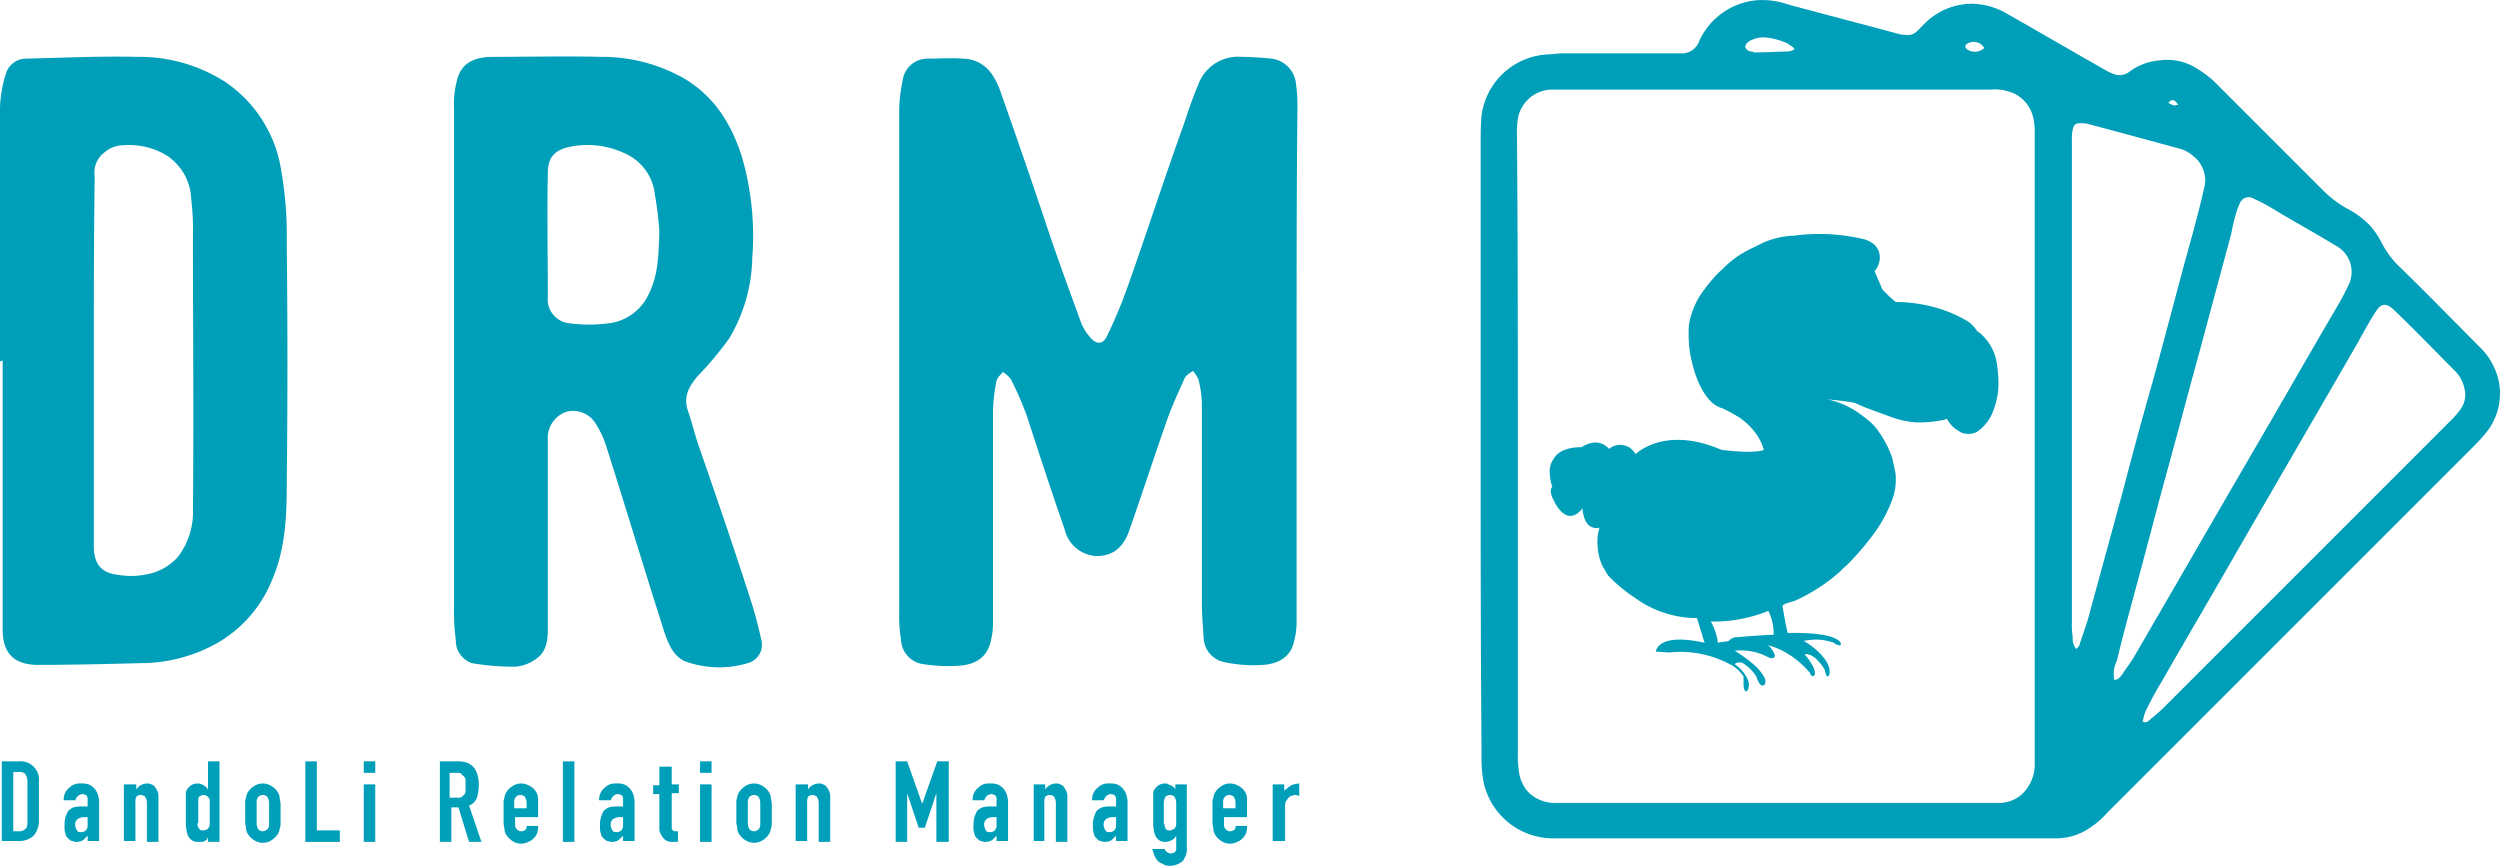 <svg xmlns="http://www.w3.org/2000/svg" viewBox="0 0 282.473 97.826"><defs><style>.a,.b{fill:#009fb9;}.a{fill-rule:evenodd;}</style></defs><g transform="translate(-255 -399)"><g transform="translate(81.8 47.825)"><path class="a" d="M319.7,391.9v29.6a8.33,8.33,0,0,1-.3,2.2c-.4,1.8-1.9,2.5-3.5,2.6a15.6,15.6,0,0,1-4.3-.3,2.9,2.9,0,0,1-2.4-2.8c-.1-1.3-.2-2.7-.2-4V396.7a12.59,12.59,0,0,0-.4-2.7,4.7,4.7,0,0,0-.6-.9,3.114,3.114,0,0,0-.9.7c-.8,1.8-1.6,3.5-2.2,5.3-1.4,4-2.7,8-4.1,12-.7,2-1.9,2.9-3.7,2.9a3.865,3.865,0,0,1-3.6-3c-1.5-4.3-2.9-8.6-4.3-12.9a36.526,36.526,0,0,0-1.8-4.1,3.45,3.45,0,0,0-.9-.8c-.2.3-.6.6-.7,1a18.609,18.609,0,0,0-.4,3.4v24a8.33,8.33,0,0,1-.3,2.2c-.5,1.9-2,2.5-3.6,2.6a19.1,19.1,0,0,1-4.1-.2,2.9,2.9,0,0,1-2.4-2.8,16.153,16.153,0,0,1-.2-3.1V363.5a18.589,18.589,0,0,1,.4-3.3,2.833,2.833,0,0,1,2.9-2.4c1.3,0,2.6-.1,3.9,0,2.4.1,3.5,1.7,4.2,3.6,1.8,5.1,3.6,10.3,5.3,15.4,1.2,3.6,2.5,7.1,3.8,10.7a5.854,5.854,0,0,0,1,1.7c.7.9,1.5,1,2-.1a53.139,53.139,0,0,0,2.3-5.5c2.2-6.2,4.2-12.4,6.4-18.5.5-1.5,1-3,1.6-4.4a4.791,4.791,0,0,1,4.9-3.1c1.1,0,2.3.1,3.4.2a3.183,3.183,0,0,1,2.7,2.6,19.418,19.418,0,0,1,.2,2.4C319.7,372.5,319.7,382.2,319.7,391.9Z"/><path class="a" d="M224.5,392V363.4a10.206,10.206,0,0,1,.3-3c.4-1.9,1.7-2.8,4.1-2.8,4.1,0,8.1-.1,12.2,0a18.752,18.752,0,0,1,9.5,2.5c3.3,2,5.2,5,6.4,8.7a32.03,32.03,0,0,1,1.2,11.5,18.422,18.422,0,0,1-2.6,9.1,37.259,37.259,0,0,1-3.6,4.3c-.9,1.1-1.6,2.2-1.1,3.8.5,1.4.8,2.8,1.3,4.2,1.9,5.5,3.8,11,5.6,16.6a48.372,48.372,0,0,1,1.4,5.1,2.146,2.146,0,0,1-1.5,2.7,11.263,11.263,0,0,1-6.8-.1c-1.6-.5-2.2-2.1-2.7-3.6-2.2-6.9-4.3-13.9-6.5-20.8a10.438,10.438,0,0,0-1.1-2.4,2.994,2.994,0,0,0-3.4-1.5,3.118,3.118,0,0,0-2.1,3.2v21c0,1.3,0,2.8-1.3,3.7a4.443,4.443,0,0,1-2.4.9,27,27,0,0,1-4.9-.4,2.706,2.706,0,0,1-1.8-2.6,25.488,25.488,0,0,1-.2-3.9Q224.5,405.65,224.5,392Zm23.2-14.7a37.691,37.691,0,0,0-.5-4.1,5.746,5.746,0,0,0-3-4.5,9.96,9.96,0,0,0-6.3-1c-2.4.4-2.8,1.6-2.8,3.1-.1,4.6,0,9.2,0,13.9a2.714,2.714,0,0,0,2.4,3,16.949,16.949,0,0,0,4.5,0,5.712,5.712,0,0,0,4.5-3.3C247.6,382.2,247.6,380,247.7,377.3Z"/><path class="a" d="M173.2,392V363.4a14.022,14.022,0,0,1,.7-4,2.373,2.373,0,0,1,2.3-1.6c4.2-.1,8.4-.3,12.6-.2a18,18,0,0,1,9.8,2.8,14.8,14.8,0,0,1,6.4,10.2,42.06,42.06,0,0,1,.6,7.9c.1,9.2.1,18.4,0,27.5,0,3.7-.2,7.4-1.7,10.8a14.4,14.4,0,0,1-6.1,7,17.59,17.59,0,0,1-8.6,2.3c-3.9.1-7.8.2-11.7.2-2.7,0-4-1.3-4-4V391.9C173.3,392,173.3,392,173.2,392Zm10.6-.1v21c0,1.9.8,3,2.6,3.2a8.6,8.6,0,0,0,3.2,0,6.188,6.188,0,0,0,3.7-2,8.28,8.28,0,0,0,1.7-5.4c.1-10.3,0-20.6,0-30.9a29.538,29.538,0,0,0-.2-4.2,6.116,6.116,0,0,0-3-5,8.366,8.366,0,0,0-4.9-1,3.258,3.258,0,0,0-1.9.8,2.833,2.833,0,0,0-1.1,2.7C183.8,378.1,183.8,385,183.8,391.9Z"/><path class="b" d="M357.9,418.7a11.946,11.946,0,0,0,6.5,2.3h.5a.31.31,0,0,1,.1.2l.3,1,.5,1.6c-5.4-1.2-5.5,1-5.5,1l1.5.1a11.772,11.772,0,0,1,6.6,1.2,4.1,4.1,0,0,1,1.8,1.5v.8c0,.5.1.9.3.9.1,0,.1-.1.2-.2h0a1.468,1.468,0,0,0-.1-1.3,3.993,3.993,0,0,0-1.3-1.5l-.1-.1a.92.92,0,0,1,1.2.1,4.646,4.646,0,0,1,1.3,1.4v.1c.5,1.3.9.7.9.7a.854.854,0,0,0,0-.7,5.267,5.267,0,0,0-1.2-1.5,15.29,15.29,0,0,0-2.2-1.6,6.526,6.526,0,0,1,3.9.8s1.1.3.4-.8c-.1-.1-.1-.2-.2-.3a1.7,1.7,0,0,0-1-.6,12.893,12.893,0,0,0-5,0,6.108,6.108,0,0,0-.3-1.3,6.248,6.248,0,0,0-.5-1.1,16.469,16.469,0,0,0,6.5-1.2,5.681,5.681,0,0,1,.6,2.7c-1,0-4.5.3-4.5.3-.6.3-.7.5-.6.6a.349.349,0,0,0,.1.2c.4-.1.8-.1,1.2-.2h1.4a.584.584,0,0,1,.4.1c3.6.1,6.1,3.3,6.1,3.3.2.6.5.3.5.3.4-.7-1.1-2.4-1.1-2.4,1.2-.2,2.3,1.8,2.3,1.8.2,1.2.5.5.5.5.3-1.4-1.5-2.9-2.4-3.5a5.188,5.188,0,0,0-.5-.3,6.032,6.032,0,0,1,3.4.2.1.1,0,0,1,.1.1c.6.3.7.2.7,0a.349.349,0,0,0-.1-.2c-1-1.2-5.9-1-5.9-1-.2-.6-.6-3.1-.6-3.1.1-.1.2-.1.3-.2.3-.1.6-.2,1-.3a19.786,19.786,0,0,0,4.8-3c.4-.3.7-.7,1.1-1a29.316,29.316,0,0,0,3.6-4.3,16.11,16.11,0,0,0,1.5-2.9,6.3,6.3,0,0,0,.5-2.6,3.4,3.4,0,0,0-.1-1c-.1-.5-.2-.9-.3-1.4a12.265,12.265,0,0,0-1.7-3.2,7.518,7.518,0,0,0-1.6-1.5,9.872,9.872,0,0,0-4-1.9c1,.1,2.1.2,3.1.4,1.2.6,2.8,1.1,4.1,1.6a10.035,10.035,0,0,0,2.8.6h.5a13.461,13.461,0,0,0,2.7-.3l.3-.1a3.039,3.039,0,0,0,1.2,1.3,1.922,1.922,0,0,0,1.2.4,1.746,1.746,0,0,0,1.2-.4,4.861,4.861,0,0,0,1.3-1.5,8.432,8.432,0,0,0,.9-4,14.978,14.978,0,0,0-.2-2.2,5.587,5.587,0,0,0-1.9-3.3c-.1-.1-.2-.1-.3-.2a3.4,3.4,0,0,0-1.2-1.2,15.284,15.284,0,0,0-4.9-1.8,16.047,16.047,0,0,0-3-.3h-.1l-.7-.6-.8-.8-.6-1.4-.3-.7.1-.1a2.389,2.389,0,0,0,.5-1.4,1.965,1.965,0,0,0-.9-1.7,3.552,3.552,0,0,0-.9-.4h0a21.884,21.884,0,0,0-7.9-.4,9.746,9.746,0,0,0-3.5.8l-1.2.6a11.266,11.266,0,0,0-3.2,2.2l-.3.3a6.035,6.035,0,0,0-.8.8,18.394,18.394,0,0,0-1.7,2.2,9.612,9.612,0,0,0-1.1,2.8,5.7,5.7,0,0,0-.1,1.3v.1a12.423,12.423,0,0,0,.4,3.3c.6,2.5,1.8,4.7,3.4,5.1a17.978,17.978,0,0,1,2,1.1,7.809,7.809,0,0,1,1.6,1.5,6.152,6.152,0,0,1,1.1,2.1c-1.2.5-4.8,0-4.8,0-6.5-2.8-9.7.5-9.7.5a1.955,1.955,0,0,0-3-.6c-1.3-1.5-3.1-.2-3.1-.2-1.8,0-2.8.6-3.2,1.4a2.3,2.3,0,0,0-.4,1.4,5.449,5.449,0,0,0,.3,1.7c-.4.3,0,1.2,0,1.2l.3.6c1.6,2.9,3.1.6,3.1.6.2,2.4,1.5,2.3,1.9,2.2v.1a4.954,4.954,0,0,0-.2,1.7,6.159,6.159,0,0,0,.6,2.6c.2.3.4.7.6,1A17.047,17.047,0,0,0,357.9,418.7Z"/><path class="a" d="M340.5,401.7V367.3c0-1,0-2,.1-3.1a7.955,7.955,0,0,1,6.7-6.8c.7-.1,1.5-.1,2.2-.2H363a2.087,2.087,0,0,0,2.2-1.4,7.928,7.928,0,0,1,6.5-4.6,8.982,8.982,0,0,1,3.6.5c4.1,1.1,8.3,2.2,12.4,3.3a1.7,1.7,0,0,0,.7.1,1.485,1.485,0,0,0,1.4-.4l1-1a7.57,7.57,0,0,1,5.3-2.1,8.122,8.122,0,0,1,4,1.2c3.7,2.1,7.3,4.2,11,6.3a5.359,5.359,0,0,0,1.1.5,1.845,1.845,0,0,0,1.7-.4,6.619,6.619,0,0,1,3.3-1.2,6.222,6.222,0,0,1,4.2.9,13.3,13.3,0,0,1,1.9,1.4l12.3,12.3a12.34,12.34,0,0,0,2.9,2.2,9.342,9.342,0,0,1,2.7,2.1,9.909,9.909,0,0,1,1.1,1.7A10.392,10.392,0,0,0,444,381c3.2,3.1,6.3,6.3,9.4,9.4a7.635,7.635,0,0,1,2.1,3.7,7.016,7.016,0,0,1-1.6,6.2,15.374,15.374,0,0,1-1.2,1.3L411.3,443a9.727,9.727,0,0,1-2.8,2.2,6.7,6.7,0,0,1-3.1.7H348.8a8.043,8.043,0,0,1-8-6.5,15.644,15.644,0,0,1-.2-3.1C340.5,425,340.5,413.4,340.5,401.7Zm4.2-.1v34.9a8.6,8.6,0,0,0,.1,1.6,4.224,4.224,0,0,0,1.2,2.7,4.382,4.382,0,0,0,3.1,1.1h50a3.838,3.838,0,0,0,3.1-1.6,4.628,4.628,0,0,0,.9-3v-71a7.568,7.568,0,0,0-.1-1.5,4.06,4.06,0,0,0-2.1-3,5.385,5.385,0,0,0-2.8-.5H348.4a3.966,3.966,0,0,0-3.7,3.3,11.482,11.482,0,0,0-.1,1.9C344.7,378.3,344.7,389.9,344.7,401.6Zm63.1,22.9c.2-.2.4-.4.4-.6l.9-2.7c1.3-4.8,2.6-9.5,3.9-14.3,1.1-4.2,2.2-8.3,3.4-12.5,1.5-5.4,2.9-10.9,4.4-16.3.5-1.8,1-3.7,1.4-5.5a3.472,3.472,0,0,0-1.2-3.8,3.839,3.839,0,0,0-1.8-.9c-3.3-.9-6.6-1.8-10-2.7a3.083,3.083,0,0,0-1-.1c-.5,0-.7.2-.8.7a4.1,4.1,0,0,0-.1,1.1v54.6a9.149,9.149,0,0,0,.1,1.7A1.679,1.679,0,0,0,407.8,424.5Zm4.3,3.5c.4,0,.6-.3.8-.5.4-.6.9-1.3,1.3-1.9,4.6-7.9,9.2-15.9,13.8-23.8,2.8-4.8,5.6-9.7,8.4-14.5.7-1.2,1.5-2.5,2.1-3.8a3.355,3.355,0,0,0-1.1-4.4c-.3-.2-.7-.4-1-.6-2-1.2-4-2.3-6-3.5a21.48,21.48,0,0,0-2.6-1.4,1.056,1.056,0,0,0-1.5.5c-.1.2-.2.5-.3.7a22.916,22.916,0,0,0-.7,2.8c-1.2,4.5-2.4,8.9-3.6,13.4-1.3,4.7-2.5,9.3-3.8,14-1.2,4.4-2.3,8.7-3.5,13.1-.7,2.6-1.4,5.1-2,7.7A3.324,3.324,0,0,0,412.1,428Zm3.2,4.7c.4.2.6,0,.8-.2a17.382,17.382,0,0,0,1.5-1.3l32.8-32.8a10.627,10.627,0,0,0,.9-1.1,2.815,2.815,0,0,0,.4-2,3.963,3.963,0,0,0-1.2-2.3c-2.2-2.2-4.4-4.5-6.7-6.7-1-1-1.6-.9-2.3.3-.7,1.1-1.3,2.2-1.9,3.3-4.5,7.8-9.1,15.7-13.6,23.5-2.8,4.9-5.7,9.8-8.5,14.7a39.01,39.01,0,0,0-1.9,3.5A9.693,9.693,0,0,0,415.3,432.7Zm-39.4-75.9v-.2c-.2-.2-.5-.3-.7-.5a7.715,7.715,0,0,0-2.6-.7,3.287,3.287,0,0,0-1.7.4c-.3.2-.5.4-.5.7a.752.752,0,0,0,.7.5c.1,0,.3.1.4.1,1.2,0,2.5-.1,3.7-.1A2.542,2.542,0,0,0,375.9,356.8Zm21.5-.2a1.381,1.381,0,0,0-1.9-.5c-.3.2-.3.4-.1.6A1.528,1.528,0,0,0,397.4,356.6Zm21.9,6.4c-.4-.6-.7-.7-1.1-.2C418.6,363,418.8,363.2,419.3,363Z"/><path class="b" d="M173.4,437.2h1.9a2.089,2.089,0,0,1,2.3,2.3v4.2a2.707,2.707,0,0,1-.6,1.9,2.445,2.445,0,0,1-1.8.6h-1.8v-9Zm1.3,7.9h.6a.984.984,0,0,0,.8-.3c.2-.2.2-.5.2-.9v-4.4a1.549,1.549,0,0,0-.2-.8c-.1-.2-.4-.3-.8-.3h-.6Z"/><path class="b" d="M183.1,445.6h0l-.5.5a1.445,1.445,0,0,1-.7.2.9.9,0,0,1-.5-.1c-.2,0-.3-.1-.5-.3a.85.85,0,0,1-.3-.5,2.22,2.22,0,0,1-.1-.9,3.083,3.083,0,0,1,.1-1,4.877,4.877,0,0,1,.3-.7,2.092,2.092,0,0,1,.6-.4,3.083,3.083,0,0,1,1-.1h.6v-.7a.749.749,0,0,0-.1-.5.764.764,0,0,0-.5-.2c-.2,0-.3.1-.5.2a2.186,2.186,0,0,0-.3.5h-1.3a1.678,1.678,0,0,1,.6-1.4,2.092,2.092,0,0,1,.6-.4,1.949,1.949,0,0,1,.8-.1,2.2,2.2,0,0,1,.8.1,1.838,1.838,0,0,1,1,1,2.92,2.92,0,0,1,.2.9v4.5h-1.3v-.6Zm0-2.1h-.4a1.445,1.445,0,0,0-.7.2.779.779,0,0,0-.3.7,1.421,1.421,0,0,0,.2.6c.1.2.3.2.5.2a.764.764,0,0,0,.5-.2.845.845,0,0,0,.2-.6Z"/><path class="b" d="M187.3,439.8h1.3v.6h0a1.205,1.205,0,0,1,.5-.5,1.445,1.445,0,0,1,.7-.2.9.9,0,0,1,.5.1c.2.1.3.1.4.3a2.186,2.186,0,0,1,.3.5,1.483,1.483,0,0,1,.1.7v5h-1.3v-4.5a1.421,1.421,0,0,0-.2-.6.725.725,0,0,0-1,0,1.483,1.483,0,0,0-.1.7v4.3h-1.3v-6.4Z"/><path class="b" d="M196.8,445.7c-.1.1-.2.2-.2.3-.1.1-.2.2-.3.2a.367.367,0,0,1-.3.1h-.4a1.149,1.149,0,0,1-1.1-.6c-.1-.1-.1-.3-.2-.5,0-.2-.1-.5-.1-.9v-3.5a.764.764,0,0,1,.2-.5c.1-.2.3-.3.4-.4a1.325,1.325,0,0,1,1.4,0,1.205,1.205,0,0,1,.5.5h0v-3.2H198v9.1h-1.3v-.6Zm-1.3-1.5a.845.845,0,0,0,.2.6c.1.2.3.2.5.2a.764.764,0,0,0,.5-.2.845.845,0,0,0,.2-.6v-2.5a.707.707,0,0,0-1.2-.5.9.9,0,0,0-.1.5v2.5Z"/><path class="b" d="M200.9,442a1.483,1.483,0,0,1,.1-.7,1.421,1.421,0,0,1,.2-.6,2.337,2.337,0,0,1,.7-.7,1.817,1.817,0,0,1,2,0,2.336,2.336,0,0,1,.7.7,1.421,1.421,0,0,1,.2.6c0,.2.1.5.1.7v2.1a1.483,1.483,0,0,1-.1.7,1.421,1.421,0,0,1-.2.6,2.337,2.337,0,0,1-.7.7,1.817,1.817,0,0,1-2,0,2.336,2.336,0,0,1-.7-.7,1.421,1.421,0,0,1-.2-.6c0-.2-.1-.5-.1-.7Zm1.3,2.3a1.421,1.421,0,0,0,.2.6.764.764,0,0,0,.5.2c.2,0,.3-.1.5-.2a.845.845,0,0,0,.2-.6v-2.5a1.421,1.421,0,0,0-.2-.6.725.725,0,0,0-1,0,.845.845,0,0,0-.2.6Z"/><path class="b" d="M207.7,437.2H209V445h2.6v1.3h-3.9v-9.1Z"/><path class="b" d="M214.3,437.2h1.3v1.3h-1.3Zm0,2.6h1.3v6.5h-1.3Z"/><path class="b" d="M222.9,437.2H225c1.5,0,2.3.9,2.3,2.7a5.9,5.9,0,0,1-.2,1.4,1.591,1.591,0,0,1-.9.9l1.4,4.1h-1.4l-1.2-3.9h-.8v3.9h-1.3v-9.1Zm1.3,4.1h.7a.749.749,0,0,0,.5-.1l.3-.3a.6.6,0,0,0,.1-.4v-1.2a.52.52,0,0,0-.2-.4l-.3-.3c-.1-.1-.3-.1-.6-.1H224v2.8Z"/><path class="b" d="M231.4,443.5v.9a.707.707,0,0,0,1.2.5.6.6,0,0,0,.1-.4H234a2.2,2.2,0,0,1-.1.8,1.838,1.838,0,0,1-1,1,1.884,1.884,0,0,1-.8.2,1.69,1.69,0,0,1-1-.3,2.336,2.336,0,0,1-.7-.7,1.421,1.421,0,0,1-.2-.6c0-.2-.1-.5-.1-.7V442a1.483,1.483,0,0,1,.1-.7,1.421,1.421,0,0,1,.2-.6,2.337,2.337,0,0,1,.7-.7,1.689,1.689,0,0,1,1-.3,1.884,1.884,0,0,1,.8.2,1.838,1.838,0,0,1,1,1,1.949,1.949,0,0,1,.1.8v1.8h-2.6Zm0-1h1.3v-.7a1.421,1.421,0,0,0-.2-.6.725.725,0,0,0-1,0,.845.845,0,0,0-.2.6v.7Z"/><path class="b" d="M243.6,445.6h0l-.5.5a1.445,1.445,0,0,1-.7.2.9.9,0,0,1-.5-.1c-.2,0-.3-.1-.5-.3a.85.85,0,0,1-.3-.5,2.22,2.22,0,0,1-.1-.9,3.083,3.083,0,0,1,.1-1,4.877,4.877,0,0,1,.3-.7,2.092,2.092,0,0,1,.6-.4,3.083,3.083,0,0,1,1-.1h.6v-.7a.749.749,0,0,0-.1-.5.764.764,0,0,0-.5-.2c-.2,0-.3.1-.5.2a2.186,2.186,0,0,0-.3.5h-1.3a1.678,1.678,0,0,1,.6-1.4,2.092,2.092,0,0,1,.6-.4,1.949,1.949,0,0,1,.8-.1,2.2,2.2,0,0,1,.8.1,1.838,1.838,0,0,1,1,1,2.92,2.92,0,0,1,.2.9v4.5h-1.3v-.6Zm0-2.1h-.4a1.445,1.445,0,0,0-.7.2.779.779,0,0,0-.3.7,1.421,1.421,0,0,0,.2.6c.1.2.3.2.5.2a.764.764,0,0,0,.5-.2.845.845,0,0,0,.2-.6Z"/><path class="b" d="M247.8,437.8h1.3v2h.8v1h-.8v4c0,.1.1.1.1.2.1,0,.1.1.2.1h.4v1.2h-.5a1.483,1.483,0,0,1-.7-.1,1,1,0,0,1-.5-.4,2.186,2.186,0,0,1-.3-.5,1.087,1.087,0,0,1-.1-.5v-3.9H247v-1h.7v-2.1Z"/><path class="b" d="M252.3,437.2h1.3v1.3h-1.3Zm0,2.6h1.3v6.5h-1.3Z"/><path class="b" d="M256.4,442a1.483,1.483,0,0,1,.1-.7,1.421,1.421,0,0,1,.2-.6,2.337,2.337,0,0,1,.7-.7,1.817,1.817,0,0,1,2,0,2.337,2.337,0,0,1,.7.7,1.421,1.421,0,0,1,.2.6c0,.2.1.5.1.7v2.1a1.483,1.483,0,0,1-.1.7,1.421,1.421,0,0,1-.2.6,2.337,2.337,0,0,1-.7.7,1.817,1.817,0,0,1-2,0,2.337,2.337,0,0,1-.7-.7,1.421,1.421,0,0,1-.2-.6c0-.2-.1-.5-.1-.7Zm1.3,2.3a1.421,1.421,0,0,0,.2.6.764.764,0,0,0,.5.2c.2,0,.3-.1.5-.2a.845.845,0,0,0,.2-.6v-2.5a1.421,1.421,0,0,0-.2-.6.725.725,0,0,0-1,0,.845.845,0,0,0-.2.6Z"/><path class="b" d="M263.2,439.8h1.3v.6h0a1.2,1.2,0,0,1,.5-.5,1.445,1.445,0,0,1,.7-.2.9.9,0,0,1,.5.1c.2.1.3.1.4.3a2.185,2.185,0,0,1,.3.5,1.483,1.483,0,0,1,.1.7v5h-1.3v-4.5a1.421,1.421,0,0,0-.2-.6.725.725,0,0,0-1,0,1.483,1.483,0,0,0-.1.7v4.3h-1.3v-6.4Z"/><path class="b" d="M274.4,437.2h1.3l1.7,4.8h0l1.7-4.8h1.3v9.1H279v-5.5h0l-1.3,3.9H277l-1.3-3.9h0v5.5h-1.3v-9.1Z"/><path class="b" d="M285.8,445.6h0l-.5.5a1.445,1.445,0,0,1-.7.2.9.9,0,0,1-.5-.1c-.2,0-.3-.1-.5-.3a.85.85,0,0,1-.3-.5,2.22,2.22,0,0,1-.1-.9,3.083,3.083,0,0,1,.1-1,4.88,4.88,0,0,1,.3-.7,2.092,2.092,0,0,1,.6-.4,3.083,3.083,0,0,1,1-.1h.6v-.7a.749.749,0,0,0-.1-.5.764.764,0,0,0-.5-.2c-.2,0-.3.1-.5.2a2.185,2.185,0,0,0-.3.5h-1.3a1.678,1.678,0,0,1,.6-1.4,2.092,2.092,0,0,1,.6-.4,1.949,1.949,0,0,1,.8-.1,2.2,2.2,0,0,1,.8.1,1.838,1.838,0,0,1,1,1,2.92,2.92,0,0,1,.2.9v4.5h-1.3Zm0-2.1h-.4a1.445,1.445,0,0,0-.7.2.779.779,0,0,0-.3.7,1.421,1.421,0,0,0,.2.6c.1.2.3.2.5.2a.764.764,0,0,0,.5-.2.845.845,0,0,0,.2-.6v-.9Z"/><path class="b" d="M290,439.8h1.3v.6h0a1.2,1.2,0,0,1,.5-.5,1.445,1.445,0,0,1,.7-.2.9.9,0,0,1,.5.1c.2.1.3.1.4.3a2.185,2.185,0,0,1,.3.5,1.483,1.483,0,0,1,.1.7v5h-1.3v-4.5a1.421,1.421,0,0,0-.2-.6.725.725,0,0,0-1,0,1.483,1.483,0,0,0-.1.7v4.3H290Z"/><path class="b" d="M299.3,445.6h0l-.5.5a1.445,1.445,0,0,1-.7.2.9.9,0,0,1-.5-.1c-.2,0-.3-.1-.5-.3a.85.85,0,0,1-.3-.5,2.22,2.22,0,0,1-.1-.9,3.083,3.083,0,0,1,.1-1,4.88,4.88,0,0,1,.3-.7,2.092,2.092,0,0,1,.6-.4,3.083,3.083,0,0,1,1-.1h.6v-.7a.749.749,0,0,0-.1-.5.764.764,0,0,0-.5-.2c-.2,0-.3.1-.5.2a2.185,2.185,0,0,0-.3.5h-1.3a1.678,1.678,0,0,1,.6-1.4,2.092,2.092,0,0,1,.6-.4,1.949,1.949,0,0,1,.8-.1,2.2,2.2,0,0,1,.8.1,1.838,1.838,0,0,1,1,1,2.92,2.92,0,0,1,.2.9v4.5h-1.3Zm0-2.1h-.4a1.445,1.445,0,0,0-.7.2.779.779,0,0,0-.3.7,1.421,1.421,0,0,0,.2.6c.1.2.3.2.5.2a.764.764,0,0,0,.5-.2.845.845,0,0,0,.2-.6v-.9Z"/><path class="b" d="M304.8,447a.52.52,0,0,0,.2.4.725.725,0,0,0,1,0,.749.749,0,0,0,.1-.5v-1.3h0a1.2,1.2,0,0,1-.5.5,1.445,1.445,0,0,1-.7.2,1.149,1.149,0,0,1-1.1-.6c-.1-.1-.1-.3-.2-.5,0-.2-.1-.5-.1-.9v-3.5a.764.764,0,0,1,.2-.5c.1-.2.3-.3.4-.4a1.445,1.445,0,0,1,.7-.2c.2,0,.3,0,.4.1.1,0,.2.1.3.1.1.1.2.1.3.2s.2.2.2.3v-.6h1.3v7.3a1.952,1.952,0,0,1-.1.7l-.3.6a2.092,2.092,0,0,1-.6.4,2,2,0,0,1-.9.2,1.268,1.268,0,0,1-.6-.1l-.6-.3c-.2-.1-.3-.3-.5-.6a9.433,9.433,0,0,1-.3-.9h1.4Zm0-2.7a.749.749,0,0,0,.1.5c.1.2.3.2.5.2s.3-.1.5-.2a.764.764,0,0,0,.2-.5v-2.5a1.421,1.421,0,0,0-.2-.6.725.725,0,0,0-1,0,1.421,1.421,0,0,0-.2.6v2.5Z"/><path class="b" d="M311.5,443.5v.9a.707.707,0,0,0,1.2.5.6.6,0,0,0,.1-.4h1.3a2.2,2.2,0,0,1-.1.8,1.838,1.838,0,0,1-1,1,1.884,1.884,0,0,1-.8.2,1.689,1.689,0,0,1-1-.3,2.337,2.337,0,0,1-.7-.7,1.421,1.421,0,0,1-.2-.6c0-.2-.1-.5-.1-.7V442a1.483,1.483,0,0,1,.1-.7,1.421,1.421,0,0,1,.2-.6,2.337,2.337,0,0,1,.7-.7,1.689,1.689,0,0,1,1-.3,1.884,1.884,0,0,1,.8.2,1.838,1.838,0,0,1,1,1,1.949,1.949,0,0,1,.1.8v1.8h-2.6Zm0-1h1.3v-.7a1.421,1.421,0,0,0-.2-.6.725.725,0,0,0-1,0,.845.845,0,0,0-.2.6v.7Z"/><path class="b" d="M317,439.8h1.3v.7c.3-.2.5-.4.8-.6a2.92,2.92,0,0,1,.9-.2v1.4c-.1,0-.3-.1-.4-.1a.6.6,0,0,0-.4.1.52.52,0,0,0-.4.2c-.1.1-.2.3-.3.4a1.483,1.483,0,0,0-.1.7v3.8H317Z"/><rect class="b" width="1.3" height="9.1" transform="translate(236.8 437.2)"/></g></g></svg>